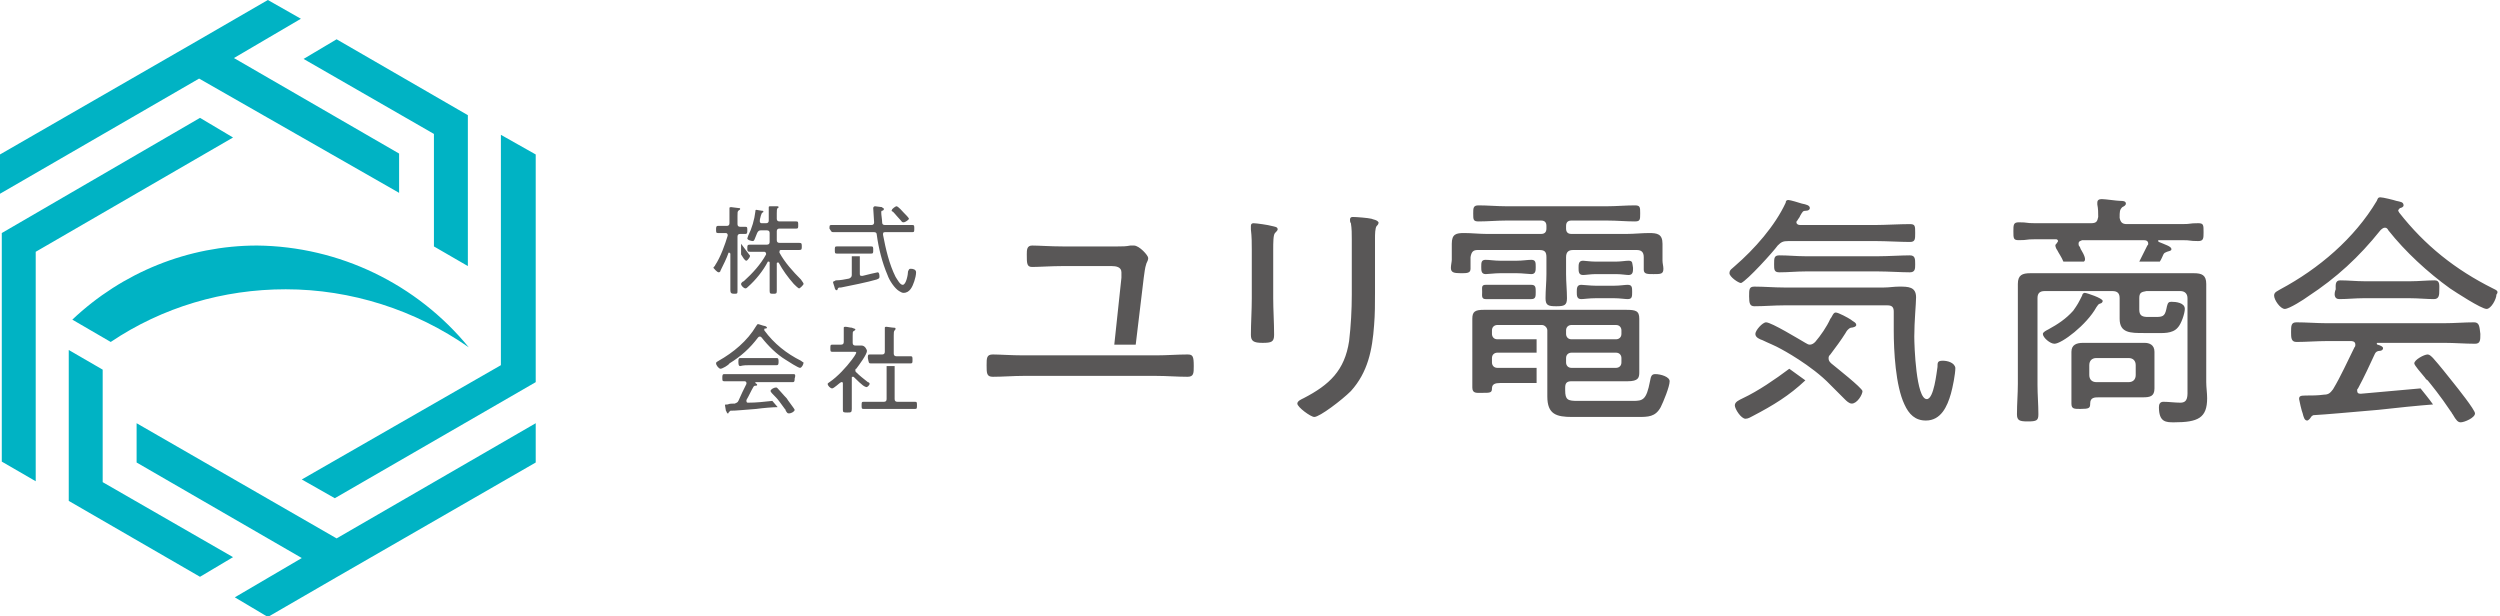 <?xml version="1.0" encoding="utf-8"?>
<!-- Generator: Adobe Illustrator 27.0.1, SVG Export Plug-In . SVG Version: 6.00 Build 0)  -->
<svg version="1.1" id="レイヤー_1" xmlns="http://www.w3.org/2000/svg" xmlns:xlink="http://www.w3.org/1999/xlink" x="0px"
	 y="0px" viewBox="0 0 280 69" style="enable-background:new 0 0 280 69;" xml:space="preserve">
<style type="text/css">
	.st0{fill:#00B3C4;}
	.st1{fill:#595757;}
</style>
<path id="パス_16104" class="st0" d="M60,17.3v25.5l-22.5,13l-3.7-2.1l22.3-12.8V15.1L60,17.3z M15.3,47.4v4.4l18.5,10.7l-7.5,4.4
	l3.7,2.2l7.6-4.4l0,0L60,51.8v-4.4L37.7,60.3L15.3,47.4z M44.7,21.6v-4.4L26.2,6.5l7.5-4.4L30,0l-7.6,4.4l0,0L0,17.3v4.4L22.3,8.8
	L44.7,21.6z M11.5,41.4l-3.8-2.2v16.9l14.7,8.5l3.7-2.2L11.5,54L11.5,41.4z M48.6,27.6l3.8,2.2V12.9L37.7,4.4L34,6.6L48.6,15
	L48.6,27.6z M22.4,13.2L0.2,26.1v25.6L4,53.9V28.2l22.1-12.8L22.4,13.2z M32,32.4c7.3,0,14.5,2.3,20.5,6.5
	C46.7,31.8,38,27.6,28.8,27.5c-7.7,0-15.1,3-20.7,8.3l4.3,2.5C18.2,34.4,25,32.4,32,32.4L32,32.4z"/>
<g>
	<path class="st1" d="M90,31.8c0,0.1-0.4,0.5-0.5,0.5c-0.1,0-0.5-0.4-0.6-0.5c-0.7-0.8-1.2-1.5-1.7-2.4c0,0,0,0-0.1,0
		c0,0-0.1,0-0.1,0.1V31c0,0.5,0,1.1,0,1.6c0,0.3-0.1,0.3-0.4,0.3c-0.3,0-0.4,0-0.4-0.3c0-0.5,0-1.1,0-1.6v-1.6c0,0,0-0.1-0.1-0.1
		c0,0-0.1,0-0.1,0c-0.5,1-1.4,2.1-2.2,2.8c-0.1,0.1-0.2,0.2-0.3,0.2c-0.2,0-0.5-0.3-0.5-0.5c0-0.1,0.2-0.3,0.3-0.3
		c1-0.9,1.9-1.9,2.5-3c0,0,0-0.1,0-0.1c0-0.1-0.1-0.2-0.2-0.2h-0.4c-0.4,0-0.8,0-1.2,0c-0.3,0-0.3-0.1-0.3-0.4c0-0.3,0-0.4,0.3-0.4
		c0.4,0,0.8,0,1.2,0h0.7c0.2,0,0.3-0.1,0.3-0.3v-1c0-0.2-0.1-0.3-0.3-0.3h-0.7c-0.2,0-0.3,0.1-0.4,0.3c-0.3,0.7-0.3,0.9-0.5,0.9
		c-0.1,0-0.6-0.1-0.6-0.3c0,0,0.1-0.3,0.1-0.3c0.4-0.8,0.7-1.8,0.8-2.7c0-0.1,0-0.2,0.1-0.2c0.1,0,0.5,0.1,0.6,0.1
		c0.1,0,0.2,0,0.2,0.1c0,0.1-0.1,0.1-0.1,0.1c-0.1,0.1-0.1,0.1-0.2,0.4c0,0.1-0.1,0.3-0.1,0.5c0,0,0,0.1,0,0.1
		c0,0.2,0.2,0.2,0.2,0.2h0.5c0.2,0,0.3-0.1,0.3-0.3v-0.6c0-0.3,0-0.5,0-0.8v-0.1c0-0.1,0.1-0.1,0.2-0.1c0.1,0,0.6,0,0.7,0
		c0.1,0,0.2,0,0.2,0.1c0,0.1-0.1,0.1-0.1,0.1c-0.1,0.1-0.1,0.3-0.1,0.6v0.6c0,0.2,0.1,0.3,0.3,0.3H88c0.4,0,0.8,0,1.2,0
		c0.2,0,0.2,0.1,0.2,0.4c0,0.3,0,0.4-0.2,0.4c-0.4,0-0.8,0-1.2,0h-0.7c-0.2,0-0.3,0.1-0.3,0.3v1c0,0.2,0.1,0.3,0.3,0.3h1
		c0.4,0,0.8,0,1.2,0c0.3,0,0.3,0.1,0.3,0.4c0,0.3,0,0.4-0.3,0.4c-0.4,0-0.8,0-1.2,0h-0.8c-0.1,0-0.2,0-0.2,0.2c0,0,0,0.1,0,0.1
		c0.6,1.1,1.5,2.1,2.4,3C89.9,31.6,90,31.7,90,31.8z M83,28.5c0.2,0.3,0.4,0.7,0.6,0.7c0.1,0,0.4-0.4,0.4-0.5c0-0.1,0-0.1-0.1-0.2
		c-0.3-0.4-0.6-0.8-0.9-1.2V28.5z M80.5,30.5c0.1,0,0.2-0.1,0.2-0.2c0.3-0.6,0.7-1.4,0.9-2c0,0,0,0,0.1,0c0,0,0,0,0.1,0.1V31
		c0,0.5,0,1,0,1.5c0,0.3,0.1,0.4,0.4,0.4c0.4,0,0.4,0,0.4-0.4c0-0.5,0-1,0-1.5v-2.2v-0.6c0-1.4,0-1.7,0-1.7c0-0.2,0.1-0.3,0.3-0.3
		c0.2,0,0.5,0,0.6,0c0.2,0,0.2-0.2,0.2-0.4c0-0.3,0-0.4-0.2-0.4c-0.2,0-0.4,0-0.6,0c-0.2,0-0.3-0.1-0.3-0.3v-0.9
		c0-0.4,0-0.5,0.1-0.6c0.1-0.1,0.2-0.1,0.2-0.2c0-0.1-0.1-0.1-0.2-0.1c-0.1,0-0.7-0.1-0.8-0.1c-0.1,0-0.2,0-0.2,0.1c0,0,0,0.1,0,0.1
		c0,0.3,0,0.6,0,0.9V25c0,0.2-0.1,0.3-0.3,0.3h-0.3c-0.3,0-0.5,0-0.7,0c-0.2,0-0.2,0.2-0.2,0.4c0,0.3,0,0.4,0.2,0.4
		c0.2,0,0.5,0,0.7,0h0.2c0.1,0,0.2,0.1,0.2,0.2c0,0,0,0.1,0,0.1c-0.3,1-0.8,2.4-1.4,3.3c0,0.1-0.2,0.2-0.2,0.3
		C80,30.1,80.3,30.5,80.5,30.5z M93.3,26c0.4,0,0.9,0,1.3,0h3.3c0.2,0,0.3,0.1,0.3,0.3c0.2,1.5,0.6,3.1,1.2,4.5
		c0.2,0.6,0.8,1.5,1.3,1.8c0.2,0.1,0.3,0.2,0.5,0.2c0.7,0,1-0.7,1.2-1.3c0.1-0.3,0.2-0.7,0.2-1c0-0.3-0.3-0.4-0.6-0.4
		c-0.2,0-0.2,0.1-0.3,0.3c0,0.3-0.2,1.5-0.6,1.5c-0.3,0-0.6-0.6-0.8-0.9c-0.7-1.4-1.1-3.1-1.4-4.7v-0.1c0-0.2,0.1-0.2,0.3-0.2h1.7
		c0.4,0,0.9,0,1.3,0c0.2,0,0.2-0.1,0.2-0.4c0-0.3,0-0.4-0.2-0.4c-0.4,0-0.9,0-1.3,0h-1.8c-0.2,0-0.3-0.1-0.3-0.3
		c0-0.3-0.1-0.8-0.1-1.1c0-0.1,0-0.2,0.1-0.2c0.1,0,0.2-0.1,0.2-0.2c0-0.1-0.2-0.1-0.2-0.2c-0.1,0-0.7-0.1-0.8-0.1
		c-0.1,0-0.2,0.1-0.2,0.2c0,0.1,0.1,1.5,0.1,1.6c0,0.2-0.1,0.3-0.3,0.3h-3.2c-0.4,0-0.9,0-1.3,0c-0.2,0-0.2,0.1-0.2,0.4
		C93.1,25.9,93.1,26,93.3,26z M100,23.7c0.3,0.3,0.6,0.7,0.9,1c0.1,0.1,0.1,0.2,0.3,0.2c0.2,0,0.6-0.3,0.6-0.4
		c0-0.1-0.4-0.5-0.6-0.7c-0.1-0.1-0.6-0.7-0.8-0.7c-0.1,0-0.5,0.3-0.5,0.4C99.8,23.6,99.9,23.7,100,23.7z M93.3,31.6
		c0,0.1,0.2,0.6,0.2,0.7c0.1,0.2,0.1,0.2,0.2,0.2c0.1,0,0.1,0,0.1-0.1c0.1-0.2,0.1-0.2,0.4-0.2c1-0.2,3-0.6,4-0.9
		c0.2-0.1,0.3-0.1,0.3-0.3c0-0.1,0-0.5-0.2-0.5c-0.1,0-1.3,0.3-1.7,0.4c0,0-0.1,0-0.1,0c-0.2,0-0.2-0.1-0.2-0.3v-1.9h-0.9v2.1
		c0,0.2-0.1,0.3-0.3,0.4c-0.5,0.1-1,0.2-1.5,0.2C93.5,31.5,93.3,31.5,93.3,31.6z M97.6,28.4c0.2,0,0.2-0.1,0.2-0.4
		c0-0.3,0-0.4-0.2-0.4c-0.4,0-0.7,0-1.1,0h-1.7c-0.4,0-0.7,0-1.1,0c-0.2,0-0.2,0.1-0.2,0.4c0,0.3,0,0.4,0.2,0.4c0.3,0,0.6,0,0.9,0v0
		c0,0,0.1,0,0.2,0c0,0,0,0,0.1,0H95c0.4,0,1,0,1.5,0c0,0,0,0,0,0h0.1c0.1,0,0.1,0,0.2,0c0.1,0,0.1,0,0.2,0v0
		C97.1,28.4,97.4,28.4,97.6,28.4z M89.7,40.4c-1.6-0.8-3-1.9-4.1-3.4c0,0,0,0,0-0.1c0-0.1,0-0.1,0.1-0.1c0,0,0.2,0,0.2-0.1
		c0-0.1-0.2-0.2-0.3-0.2c-0.1,0-0.6-0.2-0.7-0.2c-0.1,0-0.1,0.1-0.2,0.2c-1,1.7-2.6,3-4.2,3.9c-0.1,0.1-0.3,0.1-0.3,0.3
		c0,0.2,0.3,0.6,0.5,0.6c0.2,0,0.9-0.4,1-0.6c1.3-0.8,2.3-1.7,3.2-2.9c0.1-0.1,0.1-0.1,0.2-0.1c0.1,0,0.1,0,0.2,0.1
		c0.7,0.9,1.7,1.9,2.7,2.5c0.3,0.2,1.4,0.9,1.6,0.9c0.2,0,0.4-0.4,0.4-0.6C90,40.6,89.8,40.5,89.7,40.4z M84,40.9h2c0.3,0,0.7,0,1,0
		c0.2,0,0.2-0.2,0.2-0.4c0-0.2,0-0.4-0.2-0.4c-0.3,0-0.7,0-1.1,0h-2c-0.3,0-0.7,0-1,0c-0.2,0-0.2,0.2-0.2,0.4c0,0.2,0,0.5,0.2,0.5
		C83.3,40.9,83.6,40.9,84,40.9z M88.9,41.9c-0.4,0-0.9,0-1.3,0h-5.2c-0.4,0-0.9,0-1.3,0c-0.2,0-0.2,0.2-0.2,0.4c0,0.3,0,0.4,0.2,0.4
		c0.4,0,0.9,0,1.3,0h1c0,0,0.2,0,0.2,0.2c0,0,0,0.1,0,0.1c-0.3,0.6-0.6,1.2-0.9,1.9c-0.1,0.2-0.2,0.2-0.4,0.3c-0.3,0-0.6,0-0.8,0.1
		c-0.3,0-0.3,0-0.3,0.1c0,0.1,0.1,0.5,0.1,0.6c0.1,0.1,0.1,0.3,0.2,0.3c0.1,0,0.1,0,0.1-0.1c0.1-0.1,0.1-0.1,0.2-0.2
		c0.7,0,1.5-0.1,2.9-0.2c0.7-0.1,1.9-0.2,2.4-0.2l-0.6-0.7c-0.9,0.1-1.8,0.2-2.7,0.2c-0.1,0-0.2,0-0.2-0.2c0,0,0-0.1,0-0.1
		c0.3-0.5,0.5-1,0.8-1.5c0.1-0.1,0.1-0.1,0.2-0.1c0.1,0,0.2,0,0.2-0.1c0-0.1-0.1-0.1-0.2-0.2c0,0,0,0,0-0.1c0,0,0,0,0,0h2.9
		c0.4,0,0.9,0,1.3,0c0.2,0,0.2-0.2,0.2-0.4C89.1,42.1,89.1,41.9,88.9,41.9z M87.1,43.5c-0.1-0.1-0.1-0.1-0.2-0.1
		c-0.2,0-0.6,0.2-0.6,0.4c0,0.1,0.3,0.4,0.5,0.6c0,0,0.1,0.1,0.1,0.1c0.2,0.2,0.5,0.6,1,1.3c0.1,0.1,0.1,0.1,0.1,0.2
		c0.2,0.3,0.2,0.3,0.4,0.3c0.2,0,0.6-0.2,0.6-0.4c0-0.1-0.8-1.1-0.9-1.3C87.7,44.2,87.4,43.8,87.1,43.5z M97.5,40.7
		c0.4,0,0.8,0,1.2,0c0,0,1.9,0,2.1,0c0.4,0,0.8,0,1.2,0c0.2,0,0.2-0.1,0.2-0.4c0-0.3,0-0.4-0.2-0.4c-0.4,0-0.8,0-1.2,0h-0.4
		c-0.2,0-0.3-0.1-0.3-0.3v-2c0-0.3,0-0.5,0.1-0.6c0.1-0.1,0.1-0.1,0.1-0.2c0-0.1-0.1-0.1-0.2-0.1c-0.2,0-0.7-0.1-0.8-0.1
		c-0.1,0-0.2,0-0.2,0.1c0,0,0,0.1,0,0.1c0,0.3,0,0.6,0,0.9v1.7c0,0.2-0.1,0.3-0.3,0.3h-0.2c-0.4,0-0.8,0-1.2,0
		c-0.2,0-0.2,0.1-0.2,0.4C97.3,40.6,97.3,40.7,97.5,40.7z M102.5,45c-0.4,0-0.8,0-1.2,0h-0.8c-0.2,0-0.3-0.1-0.3-0.3V41h-0.9v3.7
		c0,0.2-0.1,0.3-0.3,0.3h-1.1c-0.4,0-0.8,0-1.2,0c-0.2,0-0.2,0.1-0.2,0.4c0,0.3,0,0.4,0.2,0.4c0.4,0,0.8,0,1.2,0h3.4
		c0.4,0,0.8,0,1.2,0c0.2,0,0.2-0.1,0.2-0.4C102.7,45.1,102.7,45,102.5,45z M97.4,43c0-0.1-0.1-0.2-0.2-0.2c-0.5-0.4-0.9-0.7-1.3-1.1
		c-0.1-0.1-0.1-0.1-0.1-0.2c0-0.1,0-0.2,0.1-0.2c0.3-0.4,1.2-1.6,1.2-2c0-0.1-0.2-0.6-0.6-0.6c-0.2,0-0.5,0-0.7,0
		c-0.2,0-0.3-0.1-0.3-0.3v-0.8c0-0.3,0-0.5,0.1-0.5c0.1-0.1,0.2-0.1,0.2-0.2c0-0.1-0.2-0.1-0.4-0.2c-0.2,0-0.5-0.1-0.7-0.1
		c-0.1,0-0.2,0-0.2,0.1c0,0,0,0.1,0,0.1c0,0.2,0,0.5,0,0.8v0.7c0,0.2-0.1,0.3-0.3,0.3c-0.3,0-0.6,0-1,0c-0.2,0-0.2,0.1-0.2,0.4
		c0,0.3,0,0.4,0.2,0.4c0.4,0,0.8,0,1.1,0h1.3c0.2,0,0.3,0,0.3,0.1c0,0.1-0.4,0.7-0.5,0.8c-0.6,0.8-1.6,1.9-2.5,2.5
		c-0.1,0.1-0.2,0.1-0.2,0.2c0,0.2,0.3,0.5,0.5,0.5c0.2,0,0.8-0.6,1-0.7c0,0,0.1,0,0.1,0c0.1,0,0.1,0.1,0.1,0.1v1.8
		c0,0.4,0,0.8,0,1.2c0,0.3,0.1,0.3,0.5,0.3c0.4,0,0.5,0,0.5-0.4c0-0.4,0-0.8,0-1.2v-2.3c0-0.1,0-0.1,0.1-0.1c0,0,0.1,0,0.1,0
		c0.2,0.2,1.1,1.1,1.3,1.1C97.1,43.5,97.4,43.1,97.4,43z"/>
	<path class="st1" d="M173.3,37.4c0-0.2,0-0.3,0-0.4L173.3,37.4C173.3,37.4,173.3,37.4,173.3,37.4z M173.3,40.6v-0.5c0,0,0,0,0-0.1
		C173.3,40.2,173.3,40.4,173.3,40.6C173.3,40.6,173.3,40.6,173.3,40.6z M271.6,42.3c0,0,0.1,0.1,0.3,0.3
		C271.7,42.5,271.6,42.3,271.6,42.3z M133,39.7c-1.1,0-2.3,0.1-3.5,0.1h-1.6h-3.9h-1.2h-8.2c-1.3,0-2.7-0.1-3.4-0.1
		c-0.7,0-0.7,0.4-0.7,1.2c0,0.9,0,1.3,0.7,1.3c1.1,0,2.3-0.1,3.4-0.1h14.9c1.2,0,2.3,0.1,3.5,0.1c0.7,0,0.7-0.4,0.7-1.2
		C133.7,39.9,133.6,39.7,133,39.7z M128.1,31.1c0.1-0.6,0.1-1,0.3-1.6c0.1-0.2,0.2-0.4,0.2-0.6c0-0.3-1-1.4-1.6-1.4
		c-0.1,0-0.3,0-0.4,0c-0.5,0.1-0.9,0.1-1.4,0.1h-6.2c-1.3,0-2.7-0.1-3.4-0.1c-0.6,0-0.6,0.5-0.6,1c0,1,0,1.4,0.6,1.4
		c0.7,0,2.2-0.1,3.4-0.1h5.5c0.5,0,1.1,0.1,1.1,0.7c0,0.1,0,0.5,0,0.6l-0.8,7.5h2.4L128.1,31.1z M142.4,25.3c-0.3-0.1-1.7-0.3-2-0.3
		c-0.2,0-0.3,0.1-0.3,0.3c0,0.1,0,0.3,0,0.4c0.1,0.8,0.1,1.6,0.1,2.3v5.4c0,1.4-0.1,2.8-0.1,4.1c0,0.7,0.3,0.9,1.3,0.9
		c1,0,1.3-0.1,1.3-0.9c0-1.4-0.1-2.8-0.1-4.1v-5.4c0-0.8,0-1.7,0.2-1.9c0.1-0.1,0.3-0.3,0.3-0.4C143.1,25.4,142.8,25.4,142.4,25.3z
		 M153.6,24.5c-0.4-0.1-1.7-0.2-2.1-0.2c-0.2,0-0.3,0.1-0.3,0.3c0,0.1,0,0.3,0.1,0.4c0.1,0.6,0.1,1.2,0.1,1.8v6.2
		c0,1.7-0.1,3.5-0.3,5.2c-0.5,3.3-2.2,4.9-5.1,6.4c-0.2,0.1-0.7,0.3-0.7,0.6c0,0.4,1.5,1.5,1.9,1.5c0.6,0,3.1-1.9,4.1-2.9
		c1.9-2.1,2.4-4.6,2.6-7.4c0.1-1.2,0.1-2.4,0.1-3.6v-6.1c0-0.4,0-1.2,0.2-1.4c0.1-0.1,0.2-0.2,0.2-0.4
		C154.2,24.6,153.8,24.6,153.6,24.5z M171.5,29.1c-0.4,0-1,0.1-1.6,0.1H168c-0.6,0-1.2-0.1-1.6-0.1c-0.5,0-0.5,0.3-0.5,0.8
		c0,0.4,0,0.8,0.5,0.8c0.3,0,1-0.1,1.6-0.1h1.9c0.6,0,1.3,0.1,1.6,0.1c0.5,0,0.5-0.4,0.5-0.8C172,29.4,172,29.1,171.5,29.1z
		 M187,42.7c0,0.6-0.7,2.3-1,2.9c-0.6,1.1-1.4,1.1-2.6,1.1h-7.3c-1.8,0-2.8-0.3-2.8-2.3v-0.7c0-0.8,0-2,0-3.1c0,0,0,0,0-0.1v-0.5
		c0,0,0,0,0-0.1c0-1.1,0-2,0-2.6c0,0,0,0,0,0v-0.4V37c0-0.3-0.3-0.6-0.6-0.6h-5c-0.3,0-0.6,0.2-0.6,0.6v0.4c0,0.3,0.2,0.6,0.6,0.6
		h4.4v1.5h-4.4c-0.3,0-0.6,0.2-0.6,0.6v0.5c0,0.3,0.2,0.6,0.6,0.6h4.4v1.7h-4.1c-0.5,0-0.9,0.1-0.9,0.6c0,0.5-0.2,0.5-1.1,0.5
		c-0.6,0-1.1,0.1-1.1-0.6c0-0.6,0-1.1,0-1.7V37c0-0.4,0-0.9,0-1.3c0-0.8,0.3-1,1.3-1c0.9,0,1.7,0,2.6,0h11c1,0,1.8,0,2.3,0
		c1.1,0,1.5,0.1,1.5,1v6c0,0.6-0.1,1-1.3,1c-0.9,0-1.7,0-2.6,0h-3.7c-0.5,0-0.7,0.2-0.7,0.7v0.3c0,1.1,0.3,1.2,1.4,1.2h6.2
		c1.1,0,1.5-0.1,1.9-2.2c0.1-0.6,0.2-0.8,0.6-0.8C186,41.9,187,42.2,187,42.7z M175.4,37.4c0,0.3,0.2,0.6,0.6,0.6h5
		c0.3,0,0.6-0.2,0.6-0.6V37c0-0.3-0.2-0.6-0.6-0.6h-5c-0.3,0-0.6,0.2-0.6,0.6V37.4z M175.4,40.6c0,0.3,0.2,0.6,0.6,0.6h5
		c0.3,0,0.6-0.2,0.6-0.6v-0.5c0-0.3-0.2-0.6-0.6-0.6h-5c-0.3,0-0.6,0.2-0.6,0.6V40.6z M165.5,28h6.9c0.6,0,0.8,0.2,0.8,0.8v1.9
		c0,0.9-0.1,1.8-0.1,2.7c0,0.8,0.3,0.9,1.2,0.9c0.9,0,1.2-0.1,1.2-0.9c0-0.9-0.1-1.8-0.1-2.7v-1.9c0-0.6,0.3-0.8,0.8-0.8h7.1
		c0.5,0,0.8,0.2,0.8,0.8v0.5c0,0.3,0,0.6,0,0.9c0,0.5,0.4,0.5,1.1,0.5c0.8,0,1.1,0,1.1-0.6c0-0.3-0.1-0.6-0.1-0.9v-0.8
		c0-0.4,0-0.8,0-1.1c0-1.1-0.6-1.2-1.5-1.2c-0.8,0-1.7,0.1-2.5,0.1h-6.2c-0.4,0-0.6-0.2-0.6-0.6v-0.3c0-0.4,0.2-0.6,0.6-0.6h4
		c1.1,0,2.1,0.1,3.1,0.1c0.6,0,0.6-0.2,0.6-0.9c0-0.7,0-0.9-0.6-0.9c-1,0-2.1,0.1-3.1,0.1h-11.3c-1,0-2.1-0.1-3.1-0.1
		c-0.6,0-0.6,0.3-0.6,0.9c0,0.7,0,0.9,0.6,0.9c1,0,2.1-0.1,3.1-0.1h3.9c0.4,0,0.6,0.2,0.6,0.6v0.3c0,0.4-0.2,0.6-0.6,0.6h-6.1
		c-0.8,0-1.7-0.1-2.5-0.1c-0.9,0-1.4,0.1-1.4,1.2c0,0.4,0,0.8,0,1.1v0.7c0,0.2-0.1,0.6-0.1,0.9c0,0.5,0.3,0.6,1.1,0.6
		c0.7,0,1.1,0,1.1-0.5c0-0.3,0-0.6,0-0.9v-0.4C164.8,28.2,165,28,165.5,28z M182.4,29.2c-0.3,0-0.9,0.1-1.4,0.1h-2.3
		c-0.6,0-1.2-0.1-1.4-0.1c-0.5,0-0.5,0.4-0.5,0.8c0,0.4,0,0.8,0.5,0.8c0.3,0,0.9-0.1,1.4-0.1h2.3c0.6,0,1.1,0.1,1.4,0.1
		c0.5,0,0.5-0.4,0.5-0.8C182.8,29.5,182.9,29.2,182.4,29.2z M166.4,33.5c0.3,0,1,0,1.6,0h1.9c0.6,0,1.3,0,1.6,0
		c0.5,0,0.5-0.3,0.5-0.8c0-0.5,0-0.8-0.5-0.8c-0.3,0-1,0-1.6,0H168c-0.6,0-1.3,0-1.6,0c-0.5,0-0.4,0.3-0.4,0.8
		C166,33.1,165.9,33.5,166.4,33.5z M182.3,31.9c-0.3,0-0.9,0.1-1.5,0.1h-2.1c-0.6,0-1.3-0.1-1.6-0.1c-0.5,0-0.5,0.4-0.5,0.8
		c0,0.4,0,0.8,0.5,0.8c0.3,0,0.9-0.1,1.6-0.1h2.1c0.6,0,1.2,0.1,1.5,0.1c0.5,0,0.5-0.3,0.5-0.8C182.8,32.2,182.8,31.9,182.3,31.9z
		 M210.4,28.7h-8.2c-1,0-1.9-0.1-2.9-0.1c-0.6,0-0.6,0.3-0.6,1c0,0.6,0,0.9,0.6,0.9c1,0,1.9-0.1,2.9-0.1h8.2c1,0,2.6,0.1,3.5,0.1
		c0.6,0,0.6-0.4,0.6-0.9c0-0.6,0-1-0.6-1C213,28.6,211.4,28.7,210.4,28.7z M195.2,44.6c-0.4,0.2-0.9,0.4-0.9,0.8
		c0,0.4,0.7,1.5,1.2,1.5c0.3,0,0.6-0.2,0.8-0.3c2.3-1.2,4.1-2.3,5.9-4l-1.8-1.3C198.8,42.5,196.9,43.8,195.2,44.6z M217.6,40.4
		c-0.6,0-0.6,0.2-0.6,0.7c-0.1,0.6-0.4,3.6-1.2,3.6c-1.2,0-1.4-6-1.4-7c0-1.7,0.2-3.7,0.2-4.4c0-1.2-0.9-1.2-1.9-1.2
		c-0.6,0-1.1,0.1-1.7,0.1h-11.2c-1.1,0-2.2-0.1-3.3-0.1c-0.6,0-0.6,0.3-0.6,1.1c0,0.8,0.1,1.1,0.6,1.1c1.1,0,2.2-0.1,3.3-0.1h11.6
		c0.5,0,0.7,0.2,0.7,0.7c0,0.7,0,1.4,0,2.1c0,2.3,0.2,6.2,1.2,8.3c0.5,1.1,1.2,1.8,2.4,1.8c1.7,0,2.4-1.6,2.8-3
		c0.2-0.7,0.5-2.2,0.5-2.9C218.9,40.6,218.1,40.4,217.6,40.4z M199.1,27.5c0.4-0.4,0.6-0.5,1.2-0.5h9.8c1.1,0,2.8,0.1,3.8,0.1
		c0.6,0,0.6-0.3,0.6-1c0-0.8,0-1-0.6-1c-1.1,0-2.8,0.1-3.8,0.1h-8.5c-0.2,0-0.4-0.1-0.4-0.3c0-0.1,0-0.1,0.1-0.2
		c0.1-0.2,0.3-0.4,0.3-0.5c0.3-0.5,0.3-0.6,0.7-0.6c0.2,0,0.4-0.1,0.4-0.3c0-0.3-0.4-0.4-0.9-0.5c-0.3-0.1-1.3-0.4-1.5-0.4
		c-0.2,0-0.3,0.1-0.3,0.3c-1.2,2.6-3.5,5.2-5.7,7.1c-0.3,0.3-0.6,0.4-0.6,0.8c0,0.4,1,1.1,1.3,1.1C195.7,31.4,198.6,28.2,199.1,27.5
		z M205.1,40.7c-0.2-0.2-0.3-0.3-0.3-0.6c0-0.2,0.1-0.3,0.2-0.4c0.6-0.8,1.2-1.6,1.7-2.4c0.1-0.2,0.3-0.5,0.6-0.6
		c0.2,0,0.6-0.1,0.6-0.3c0-0.3-0.4-0.4-0.6-0.6c-0.3-0.2-1.4-0.8-1.7-0.8c-0.3,0-0.4,0.5-0.6,0.7c-0.4,0.9-1.1,1.9-1.7,2.6
		c-0.2,0.2-0.4,0.3-0.6,0.3c-0.2,0-0.3-0.1-0.5-0.2c-0.7-0.4-3.8-2.3-4.4-2.3c-0.4,0-1.2,0.9-1.2,1.3c0,0.4,0.5,0.6,0.8,0.7
		c0.6,0.3,1.4,0.6,2.1,1v0c0,0,3.4,1.8,5.5,4l0,0c0.5,0.5,1,1,1.6,1.6c0.2,0.2,0.5,0.5,0.8,0.5c0.6,0,1.2-1,1.2-1.4
		C208.5,43.4,205.7,41.2,205.1,40.7z M241.3,39.4c0,0.3,0,0.6,0,1v3.1c0,0.9-0.5,1-1.3,1c-0.6,0-1.1,0-1.7,0h-3.2c-0.5,0-1,0-1,0.7
		c0,0.5-0.1,0.6-1.1,0.6c-0.7,0-1,0-1-0.6v-4.8c0-0.3,0-0.7,0-1c0-0.8,0.6-1,1.3-1c0.6,0,1.2,0,1.8,0h3.4c0.6,0,1.1,0,1.7,0
		C240.7,38.4,241.3,38.6,241.3,39.4z M239.2,40.9c0-0.5-0.3-0.8-0.8-0.8h-3.6c-0.5,0-0.8,0.3-0.8,0.8V42c0,0.5,0.3,0.8,0.8,0.8h3.6
		c0.5,0,0.8-0.3,0.8-0.8V40.9z M247.1,33.8c0-0.7,0-1.3,0-2c0-1-0.5-1.2-1.4-1.2c-0.7,0-1.5,0-2.2,0h-1.3h-3.9h-4.3h-2.8h-1.7
		c-0.7,0-1.4,0-2.1,0c-0.9,0-1.4,0.2-1.4,1.2c0,0.7,0,1.4,0,2.1V43c0,1.1-0.1,2.2-0.1,3.4c0,0.7,0.3,0.8,1.2,0.8
		c1,0,1.2-0.1,1.2-0.8c0-1.1-0.1-2.2-0.1-3.3v-9.7c0-0.5,0.2-0.8,0.8-0.8h7.6c0.6,0,0.8,0.3,0.8,0.8v2.3c0,1.6,1.2,1.6,2.7,1.6h1.3
		c0.8,0,1.9,0.1,2.5-0.6c0.4-0.4,0.8-1.6,0.8-2.1c0-0.7-1-0.8-1.5-0.8c-0.3,0-0.4,0.1-0.5,0.5c-0.2,1-0.3,1.2-1.2,1.2h-0.9
		c-0.6,0-1-0.1-1-0.8v-1.3c0-0.6,0.2-0.7,0.8-0.8h3.8c0.5,0,0.8,0.3,0.8,0.8v10.1c0,0.8,0.1,1.6-0.8,1.6c-0.6,0-1.3-0.1-1.9-0.1
		c-0.4,0-0.5,0.3-0.5,0.6c0,1.7,0.8,1.7,1.7,1.7c2.7,0,3.7-0.5,3.7-2.7c0-0.6-0.1-1.2-0.1-1.8V33.8z M233.1,28
		c-0.1-0.1-0.1-0.3-0.2-0.4c-0.1-0.1-0.1-0.2-0.1-0.3c0-0.3,0.2-0.3,0.4-0.4h6.9c0.3,0,0.5,0.1,0.5,0.4c0,0.1,0,0.1-0.1,0.2
		c-0.3,0.6-0.6,1.2-0.9,1.8h2.3c0.2-0.3,0.3-0.6,0.4-0.8c0.1-0.2,0.2-0.2,0.4-0.3c0.3-0.1,0.5-0.1,0.5-0.3c0-0.3-0.7-0.5-1.4-0.8
		c0,0-0.1-0.1-0.1-0.1c0-0.1,0.1-0.1,0.1-0.1h2.6c1.1,0,0.7,0.1,1.8,0.1c0.6,0,0.6-0.3,0.6-1c0-0.8,0-1-0.6-1
		c-1.1,0-0.7,0.1-1.8,0.1h-6.2c-0.5,0-0.7-0.2-0.8-0.7c0-0.7,0-0.9,0.3-1.2c0.2-0.1,0.4-0.2,0.4-0.4c0-0.3-0.4-0.3-0.6-0.3
		c-0.4,0-1.7-0.2-2.1-0.2c-0.3,0-0.5,0.1-0.5,0.4c0,0.1,0,0.2,0,0.2c0.1,0.5,0.1,0.9,0.1,1.4c-0.1,0.5-0.2,0.7-0.8,0.7h-6.3
		c-1.1,0-0.7-0.1-1.8-0.1c-0.6,0-0.6,0.3-0.6,1c0,0.8,0,1,0.6,1c1.1,0,0.7-0.1,1.8-0.1h2.4c0.1,0,0.2,0.1,0.2,0.2
		c0,0.1-0.1,0.1-0.1,0.2c-0.1,0.1-0.2,0.2-0.2,0.3c0,0.1,0.1,0.4,0.2,0.5c0.2,0.4,0.5,0.8,0.7,1.3h2.3
		C233.7,29.1,233.4,28.5,233.1,28z M234.8,34.4c0.2-0.3,0.2-0.3,0.4-0.4c0.1,0,0.3-0.1,0.3-0.3c0-0.3-1.8-0.9-2-0.9
		c-0.2,0-0.3,0.2-0.3,0.3c-0.4,0.8-0.5,1-1,1.7c-0.8,0.9-1.7,1.5-2.8,2.1c-0.2,0.1-0.6,0.3-0.6,0.5c0,0.4,0.8,1.1,1.3,1.1
		C230.9,38.5,233.7,36.4,234.8,34.4z M262,33.5c0.9,0,1.8-0.1,2.7-0.1h5.2c0.9,0,1.9,0.1,2.7,0.1c0.6,0,0.6-0.5,0.6-1
		c0-0.5,0.1-1.1-0.5-1.1c-0.9,0-1.8,0.1-2.7,0.1h-5.2c-0.9,0-1.8-0.1-2.7-0.1c-0.6,0-0.5,0.6-0.5,1C261.4,32.9,261.4,33.5,262,33.5z
		 M274.5,46.1L274.5,46.1c0.1,0.1,0.1,0.2,0.2,0.3c0.4,0.7,0.6,0.9,0.9,0.9c0.4,0,1.6-0.5,1.6-1c0-0.4-2-2.9-2.4-3.4
		c-0.8-1-1.5-1.9-2.3-2.8c-0.2-0.2-0.4-0.4-0.6-0.4c-0.4,0-1.5,0.6-1.5,1c0,0.2,0.7,1,1.2,1.6c0.1,0.1,0.2,0.2,0.3,0.3
		C272.3,43.1,273.3,44.3,274.5,46.1z M277.1,36.1c-1.1,0-2.2,0.1-3.4,0.1h-13.1c-1.1,0-2.3-0.1-3.4-0.1c-0.6,0-0.6,0.4-0.6,1.1
		c0,0.6,0,1.1,0.6,1.1c1.1,0,2.3-0.1,3.4-0.1h2.7c0.1,0,0.5,0,0.5,0.4c0,0.1,0,0.2-0.1,0.3c-0.8,1.6-1.5,3.2-2.4,4.7
		c-0.3,0.4-0.5,0.6-1,0.6c-0.7,0.1-1.4,0.1-2.1,0.1c-0.6,0-0.7,0.1-0.7,0.4c0,0.1,0.3,1.4,0.4,1.6c0.1,0.4,0.2,0.8,0.5,0.8
		c0.1,0,0.2-0.1,0.3-0.2c0.2-0.3,0.2-0.3,0.4-0.4c1.7-0.1,3.8-0.3,7.3-0.6c1.7-0.2,4.7-0.5,6.1-0.6c-0.5-0.7-1-1.3-1.4-1.8
		c-2.2,0.2-4.5,0.4-6.7,0.6c-0.3,0-0.4-0.1-0.4-0.4c0-0.1,0-0.1,0.1-0.2c0.7-1.3,1.3-2.6,1.9-3.9c0.1-0.2,0.3-0.3,0.5-0.3
		c0.2,0,0.4-0.1,0.4-0.3c0-0.2-0.3-0.3-0.6-0.4c-0.1,0-0.1-0.1-0.1-0.1c0-0.1,0-0.1,0.1-0.1h7.5c1.1,0,2.3,0.1,3.4,0.1
		c0.6,0,0.6-0.4,0.6-1.1C277.7,36.6,277.7,36.1,277.1,36.1z M279.2,32.3c-4.2-2.1-7.6-4.8-10.5-8.5c0-0.1-0.1-0.1-0.1-0.2
		c0-0.1,0.1-0.2,0.2-0.3c0.1,0,0.4-0.1,0.4-0.3c0-0.4-0.4-0.4-0.8-0.5c-0.3-0.1-1.5-0.4-1.8-0.4c-0.3,0-0.3,0.2-0.4,0.4
		c-2.5,4.2-6.5,7.6-10.8,9.9c-0.3,0.2-0.7,0.3-0.7,0.7c0,0.5,0.7,1.5,1.2,1.5c0.5,0,2.2-1.1,2.6-1.4c3.2-2.1,5.7-4.4,8.1-7.4
		c0.1-0.1,0.3-0.3,0.5-0.3c0.2,0,0.3,0.1,0.4,0.3c1.9,2.4,4.4,4.7,6.9,6.5c0.6,0.4,3.5,2.3,4.1,2.3c0.5,0,1.1-1.1,1.1-1.6
		C279.9,32.6,279.6,32.5,279.2,32.3z"/>
</g>
</svg>
